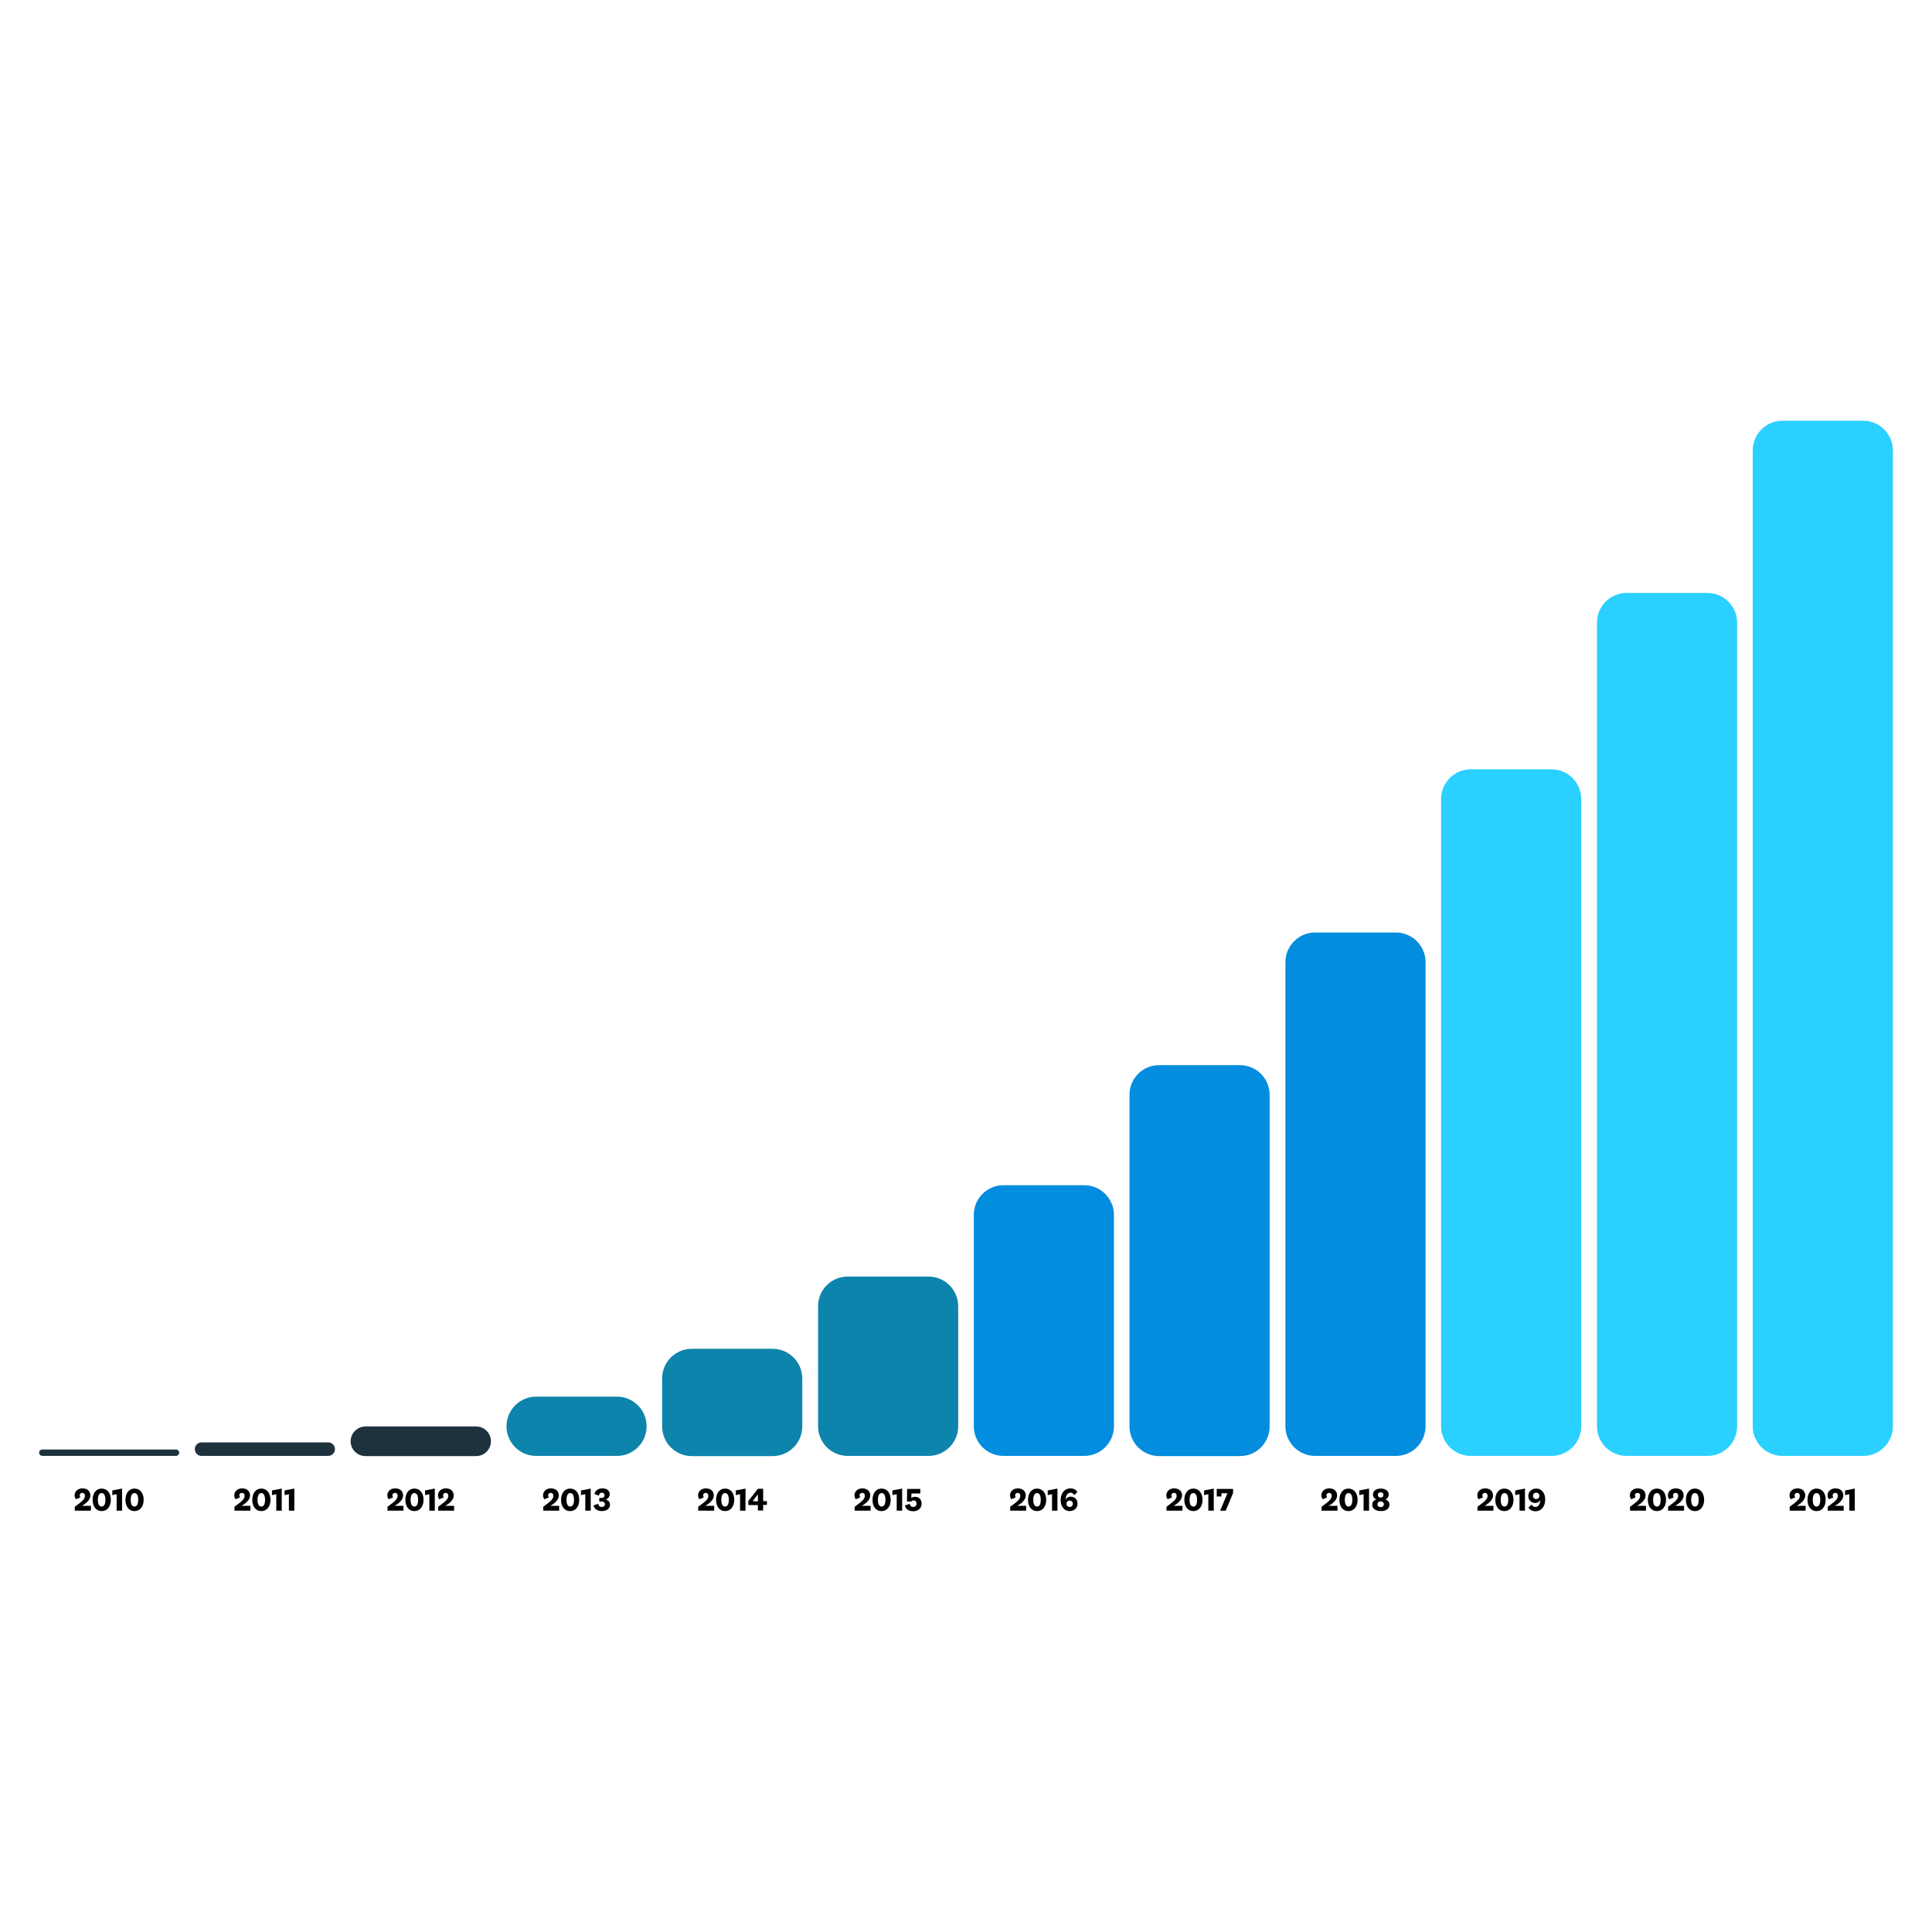 <svg width="1464" height="1464" viewBox="0 0 1464 1464" fill="none" xmlns="http://www.w3.org/2000/svg">
<path d="M1350.62 318.816H1411.89C1424.26 318.816 1434.36 328.91 1434.36 341.277V1080.78C1434.36 1093.15 1424.26 1103.24 1411.89 1103.24H1350.62C1338.26 1103.24 1328.16 1093.15 1328.16 1080.78V341.277C1328.16 328.91 1338.26 318.816 1350.62 318.816Z" fill="#2AD0FF"/>
<path d="M1232.59 449.326H1293.86C1306.23 449.326 1316.32 459.419 1316.32 471.787V1080.79C1316.32 1093.16 1306.23 1103.25 1293.86 1103.25H1232.59C1220.23 1103.25 1210.13 1093.16 1210.13 1080.79V471.787C1210.13 459.419 1220.08 449.326 1232.59 449.326Z" fill="#2AD0FF"/>
<path d="M1114.46 582.953H1175.73C1188.1 582.953 1198.19 593.046 1198.19 605.414V1080.79C1198.19 1093.16 1188.1 1103.25 1175.73 1103.25H1114.46C1102.09 1103.25 1092 1093.16 1092 1080.79V605.414C1092 593.046 1102.09 582.953 1114.46 582.953Z" fill="#2AD0FF"/>
<path d="M996.508 706.625H1057.78C1070.15 706.625 1080.24 716.718 1080.24 729.086V1080.78C1080.24 1093.15 1070.15 1103.24 1057.78 1103.24H996.508C984.14 1103.24 974.047 1093.15 974.047 1080.78V729.086C974.047 716.718 984.14 706.625 996.508 706.625Z" fill="#028DDE"/>
<path d="M878.359 807.125H939.629C951.997 807.125 962.09 817.218 962.09 829.586V1080.92C962.09 1093.29 951.997 1103.38 939.629 1103.38H878.359C865.992 1103.38 855.898 1093.29 855.898 1080.92V829.586C855.898 817.076 865.992 807.125 878.359 807.125Z" fill="#028DDE"/>
<path d="M760.367 898.109H821.637C834.005 898.109 844.098 908.203 844.098 920.57V1080.78C844.098 1093.15 834.005 1103.24 821.637 1103.24H760.367C747.999 1103.24 737.906 1093.15 737.906 1080.78V920.57C737.906 908.203 747.999 898.109 760.367 898.109Z" fill="#028DDE"/>
<path d="M642.359 967.342H703.629C715.997 967.342 726.09 977.435 726.09 989.803V1080.78C726.09 1093.15 715.997 1103.24 703.629 1103.24H642.359C629.992 1103.24 619.898 1093.15 619.898 1080.78V989.803C619.898 977.435 629.849 967.342 642.359 967.342Z" fill="#0D84AB"/>
<path d="M524.211 1022.08H585.481C597.848 1022.08 607.942 1032.17 607.942 1044.54V1080.93C607.942 1093.3 597.848 1103.39 585.481 1103.39H524.211C511.843 1103.39 501.75 1093.3 501.75 1080.93V1044.54C501.75 1032.03 511.843 1022.08 524.211 1022.08Z" fill="#0D84AB"/>
<path d="M406.258 1058.33H467.528C479.895 1058.33 489.989 1068.42 489.989 1080.79C489.989 1093.15 479.895 1103.25 467.528 1103.25H406.258C393.89 1103.25 383.797 1093.15 383.797 1080.79C383.797 1068.42 393.89 1058.33 406.258 1058.33Z" fill="#0D84AB"/>
<path d="M276.918 1080.92H360.791C366.904 1080.92 372.021 1085.9 372.021 1092.15C372.021 1098.26 367.046 1103.38 360.791 1103.38H276.918C270.805 1103.38 265.688 1098.41 265.688 1092.15C265.688 1086.04 270.805 1080.92 276.918 1080.92Z" fill="#1E323E"/>
<path d="M152.75 1093H248.707C251.55 1093 253.825 1095.27 253.825 1098.12C253.825 1100.96 251.55 1103.23 248.707 1103.23H152.75C149.907 1103.23 147.633 1100.96 147.633 1098.12C147.633 1095.27 149.907 1093 152.75 1093Z" fill="#1E323E"/>
<path d="M32.057 1098.4H133.416C134.695 1098.4 135.832 1099.54 135.832 1100.82C135.832 1102.09 134.695 1103.23 133.416 1103.23H32.057C30.778 1103.23 29.641 1102.09 29.641 1100.82C29.641 1099.54 30.636 1098.4 32.057 1098.4Z" fill="#1E323E"/>
<path d="M68.907 1144.75H56.681V1141.77C61.657 1138.07 64.358 1136.23 64.358 1133.52C64.358 1132.1 63.647 1131.25 62.367 1131.25C61.088 1131.25 60.377 1132.1 60.377 1133.24C60.377 1133.81 60.662 1134.23 60.946 1134.66L57.534 1136.08C56.965 1135.37 56.539 1134.23 56.539 1133.1C56.539 1130.4 58.671 1127.84 62.51 1127.84C66.348 1127.84 68.48 1130.11 68.48 1133.24C68.48 1136.65 65.069 1139.35 62.083 1141.06H68.907V1144.75Z" fill="black"/>
<path d="M83.977 1136.51C83.977 1141.34 81.418 1145.04 77.011 1145.04C72.604 1145.04 70.188 1141.34 70.188 1136.51C70.188 1131.67 72.746 1127.98 77.011 1127.98C81.418 1127.98 83.977 1131.53 83.977 1136.51ZM79.854 1136.51C79.854 1133.52 79.001 1131.39 77.011 1131.39C75.021 1131.39 74.168 1133.52 74.168 1136.51C74.168 1139.49 75.021 1141.62 77.011 1141.62C79.001 1141.62 79.854 1139.49 79.854 1136.51Z" fill="black"/>
<path d="M88.379 1144.75V1132.24L85.109 1132.95V1129.4L92.502 1127.98V1144.75H88.379Z" fill="black"/>
<path d="M108.852 1136.51C108.852 1141.34 106.293 1145.04 101.886 1145.04C97.479 1145.04 95.062 1141.34 95.062 1136.51C95.062 1131.67 97.621 1127.98 101.886 1127.98C106.293 1127.98 108.852 1131.53 108.852 1136.51ZM104.729 1136.51C104.729 1133.52 103.876 1131.39 101.886 1131.39C99.896 1131.39 99.043 1133.52 99.043 1136.51C99.043 1139.49 99.896 1141.62 101.886 1141.62C103.876 1141.62 104.729 1139.49 104.729 1136.51Z" fill="black"/>
<path d="M189.891 1144.75H177.666V1141.77C182.641 1138.07 185.342 1136.23 185.342 1133.52C185.342 1132.1 184.631 1131.25 183.352 1131.25C182.072 1131.25 181.362 1132.1 181.362 1133.24C181.362 1133.81 181.646 1134.23 181.93 1134.66L178.519 1136.08C177.95 1135.37 177.523 1134.23 177.523 1133.1C177.523 1130.4 179.656 1127.84 183.494 1127.84C187.332 1127.84 189.465 1130.11 189.465 1133.24C189.465 1136.65 186.053 1139.35 183.068 1141.06H189.749V1144.75H189.891Z" fill="black"/>
<path d="M204.961 1136.51C204.961 1141.34 202.402 1145.04 197.995 1145.04C193.589 1145.04 191.172 1141.34 191.172 1136.51C191.172 1131.67 193.731 1127.98 197.995 1127.98C202.26 1127.98 204.961 1131.53 204.961 1136.51ZM200.839 1136.51C200.839 1133.52 199.986 1131.39 197.995 1131.39C196.005 1131.39 195.152 1133.52 195.152 1136.51C195.152 1139.49 196.005 1141.62 197.995 1141.62C199.986 1141.62 200.839 1139.49 200.839 1136.51Z" fill="black"/>
<path d="M209.363 1144.75V1132.24L206.094 1132.95V1129.4L213.486 1127.98V1144.75H209.363Z" fill="black"/>
<path d="M218.902 1144.75V1132.24L215.633 1132.95V1129.4L223.025 1127.98V1144.75H218.902Z" fill="black"/>
<path d="M305.876 1144.75H293.65V1141.77C298.625 1138.07 301.326 1136.23 301.326 1133.52C301.326 1132.1 300.616 1131.25 299.336 1131.25C298.057 1131.25 297.346 1132.1 297.346 1133.24C297.346 1133.81 297.63 1134.23 297.915 1134.66L294.503 1136.08C293.934 1135.37 293.508 1134.23 293.508 1133.1C293.508 1130.4 295.64 1127.84 299.478 1127.84C303.317 1127.84 305.449 1130.11 305.449 1133.24C305.449 1136.65 302.037 1139.35 299.052 1141.06H305.733V1144.75H305.876Z" fill="black"/>
<path d="M320.946 1136.51C320.946 1141.34 318.387 1145.04 313.98 1145.04C309.573 1145.04 307.156 1141.34 307.156 1136.51C307.156 1131.67 309.715 1127.98 313.98 1127.98C318.387 1127.98 320.946 1131.53 320.946 1136.51ZM316.823 1136.51C316.823 1133.52 315.97 1131.39 313.98 1131.39C311.99 1131.39 311.137 1133.52 311.137 1136.51C311.137 1139.49 311.99 1141.62 313.98 1141.62C315.97 1141.62 316.823 1139.49 316.823 1136.51Z" fill="black"/>
<path d="M325.348 1144.75V1132.24L322.078 1132.95V1129.4L329.47 1127.98V1144.75H325.348Z" fill="black"/>
<path d="M344.258 1144.75H332.033V1141.77C337.008 1138.07 339.709 1136.23 339.709 1133.52C339.709 1132.1 338.999 1131.25 337.719 1131.25C336.44 1131.25 335.729 1132.1 335.729 1133.24C335.729 1133.81 336.013 1134.23 336.298 1134.66L332.886 1136.08C332.317 1135.37 331.891 1134.23 331.891 1133.1C331.891 1130.4 334.023 1127.84 337.861 1127.84C341.699 1127.84 343.832 1130.11 343.832 1133.24C343.832 1136.65 340.42 1139.35 337.435 1141.06H344.116V1144.75H344.258Z" fill="black"/>
<path d="M423.868 1144.75H411.642V1141.77C416.618 1138.07 419.319 1136.23 419.319 1133.52C419.319 1132.1 418.608 1131.25 417.328 1131.25C416.049 1131.25 415.338 1132.1 415.338 1133.24C415.338 1133.81 415.623 1134.23 415.907 1134.66L412.495 1136.08C411.926 1135.37 411.5 1134.23 411.5 1133.1C411.5 1130.4 413.632 1127.84 417.471 1127.84C421.309 1127.84 423.441 1130.11 423.441 1133.24C423.441 1136.65 420.029 1139.35 417.044 1141.06H423.726V1144.75H423.868Z" fill="black"/>
<path d="M438.938 1136.51C438.938 1141.34 436.379 1145.04 431.972 1145.04C427.565 1145.04 425.148 1141.34 425.148 1136.51C425.148 1131.67 427.707 1127.98 431.972 1127.98C436.379 1127.98 438.938 1131.53 438.938 1136.51ZM434.957 1136.51C434.957 1133.52 434.104 1131.39 432.114 1131.39C430.124 1131.39 429.271 1133.52 429.271 1136.51C429.271 1139.49 430.124 1141.62 432.114 1141.62C434.104 1141.62 434.957 1139.49 434.957 1136.51Z" fill="black"/>
<path d="M443.504 1144.75V1132.24L440.234 1132.95V1129.4L447.627 1127.98V1144.75H443.504Z" fill="black"/>
<path d="M458.817 1136.37C460.949 1136.65 462.229 1138.22 462.229 1140.21C462.229 1143.33 459.528 1145.04 455.974 1145.04C452.562 1145.04 450.145 1143.19 449.719 1140.77L453.273 1139.49C453.557 1141.06 454.41 1141.91 455.974 1141.91C457.253 1141.91 458.39 1141.2 458.39 1139.78C458.39 1138.5 457.395 1137.79 455.832 1137.79H454.126V1135.09H455.689C457.395 1135.09 458.106 1134.23 458.106 1132.96C458.106 1131.96 457.395 1131.11 456.116 1131.11C454.694 1131.11 453.983 1132.1 453.841 1133.38L450.43 1132.1C450.998 1129.69 453.131 1127.84 456.4 1127.84C459.812 1127.84 462.086 1129.54 462.086 1132.39C461.802 1134.52 460.523 1135.94 458.817 1136.37Z" fill="black"/>
<path d="M541.321 1144.75H529.095V1141.77C534.071 1138.07 536.772 1136.23 536.772 1133.52C536.772 1132.1 536.061 1131.25 534.782 1131.25C533.502 1131.25 532.791 1132.1 532.791 1133.24C532.791 1133.81 533.076 1134.23 533.36 1134.66L529.948 1136.08C529.38 1135.37 528.953 1134.23 528.953 1133.1C528.953 1130.4 531.085 1127.84 534.924 1127.84C538.762 1127.84 540.894 1130.11 540.894 1133.24C540.894 1136.65 537.483 1139.35 534.497 1141.06H541.179V1144.75H541.321Z" fill="black"/>
<path d="M556.391 1136.51C556.391 1141.34 553.832 1145.04 549.425 1145.04C545.018 1145.04 542.602 1141.34 542.602 1136.51C542.602 1131.67 545.16 1127.98 549.425 1127.98C553.832 1127.98 556.391 1131.53 556.391 1136.51ZM552.268 1136.51C552.268 1133.52 551.415 1131.39 549.425 1131.39C547.435 1131.39 546.582 1133.52 546.582 1136.51C546.582 1139.49 547.435 1141.62 549.425 1141.62C551.415 1141.62 552.268 1139.49 552.268 1136.51Z" fill="black"/>
<path d="M560.793 1144.75V1132.24L557.523 1132.95V1129.4L564.916 1127.98V1144.75H560.793Z" fill="black"/>
<path d="M574.313 1140.49H567.062V1137.36L574.313 1128.12H578.293V1137.51H581.136V1140.35H578.293V1144.61H574.313V1140.49ZM570.332 1137.51L574.313 1137.65V1132.53H574.17L570.332 1137.51Z" fill="black"/>
<path d="M659.86 1144.75H647.634V1141.77C652.61 1138.07 655.311 1136.23 655.311 1133.52C655.311 1132.1 654.6 1131.25 653.321 1131.25C652.041 1131.25 651.33 1132.1 651.33 1133.24C651.33 1133.81 651.615 1134.23 651.899 1134.66L648.487 1136.08C647.919 1135.37 647.492 1134.23 647.492 1133.1C647.492 1130.4 649.625 1127.84 653.463 1127.84C657.301 1127.84 659.433 1130.11 659.433 1133.24C659.433 1136.65 656.022 1139.35 653.036 1141.06H659.718V1144.75H659.86Z" fill="black"/>
<path d="M674.93 1136.51C674.93 1141.34 672.371 1145.04 667.964 1145.04C663.557 1145.04 661.141 1141.34 661.141 1136.51C661.141 1131.67 663.699 1127.98 667.964 1127.98C672.371 1127.98 674.93 1131.53 674.93 1136.51ZM670.949 1136.51C670.949 1133.52 670.097 1131.39 668.106 1131.39C666.116 1131.39 665.263 1133.52 665.263 1136.51C665.263 1139.49 666.116 1141.62 668.106 1141.62C670.097 1141.62 670.949 1139.49 670.949 1136.51Z" fill="black"/>
<path d="M679.496 1144.75V1132.24L676.227 1132.95V1129.4L683.619 1127.98V1144.75H679.496Z" fill="black"/>
<path d="M687.417 1128.27H697.368V1131.68H690.686L690.544 1135.09C691.113 1134.66 692.108 1134.24 693.387 1134.24C696.515 1134.24 698.363 1136.37 698.363 1139.36C698.363 1143.19 695.378 1145.18 691.966 1145.18C688.554 1145.18 686.137 1143.34 685.711 1140.78L689.407 1139.5C689.549 1141.06 690.544 1141.91 692.108 1141.91C693.53 1141.91 694.525 1140.92 694.525 1139.36C694.525 1137.93 693.672 1136.94 692.392 1136.94C691.539 1136.94 690.971 1137.37 690.544 1137.79H687.275L687.417 1128.27Z" fill="black"/>
<path d="M777.711 1144.75H765.486V1141.77C770.461 1138.07 773.162 1136.23 773.162 1133.52C773.162 1132.1 772.452 1131.25 771.172 1131.25C769.893 1131.25 769.182 1132.1 769.182 1133.24C769.182 1133.81 769.466 1134.23 769.751 1134.66L766.339 1136.08C765.77 1135.37 765.344 1134.23 765.344 1133.1C765.344 1130.4 767.476 1127.84 771.314 1127.84C775.153 1127.84 777.285 1130.11 777.285 1133.24C777.285 1136.65 773.873 1139.35 770.888 1141.06H777.569V1144.75H777.711Z" fill="black"/>
<path d="M792.781 1136.51C792.781 1141.34 790.223 1145.04 785.816 1145.04C781.409 1145.04 778.992 1141.34 778.992 1136.51C778.992 1131.67 781.551 1127.98 785.816 1127.98C790.08 1127.98 792.781 1131.53 792.781 1136.51ZM788.659 1136.51C788.659 1133.52 787.806 1131.39 785.816 1131.39C783.826 1131.39 782.973 1133.52 782.973 1136.51C782.973 1139.49 783.826 1141.62 785.816 1141.62C787.948 1141.62 788.659 1139.49 788.659 1136.51Z" fill="black"/>
<path d="M797.184 1144.75V1132.24L793.914 1132.95V1129.4L801.306 1127.98V1144.75H797.184Z" fill="black"/>
<path d="M813.962 1132.96C813.535 1131.82 812.54 1131.11 811.261 1131.11C808.986 1131.11 807.565 1133.24 807.565 1135.94V1136.23C808.276 1134.95 809.697 1134.09 811.261 1134.09C814.388 1134.09 816.521 1136.37 816.521 1139.35C816.521 1142.76 813.962 1145.04 810.55 1145.04C808.276 1145.04 806.57 1144.04 805.432 1142.48C804.295 1141.06 803.727 1139.07 803.727 1136.79C803.727 1131.53 806.57 1127.84 811.119 1127.84C813.678 1127.84 815.526 1128.98 816.379 1130.68L813.962 1132.96ZM810.55 1137.08C809.129 1137.08 808.133 1138.07 808.133 1139.49C808.133 1140.92 809.129 1141.91 810.55 1141.91C811.972 1141.91 812.967 1140.92 812.967 1139.49C812.967 1138.07 811.972 1137.08 810.55 1137.08Z" fill="black"/>
<path d="M896.157 1144.75H883.931V1141.77C888.907 1138.07 891.608 1136.23 891.608 1133.52C891.608 1132.1 890.897 1131.25 889.617 1131.25C888.338 1131.25 887.627 1132.1 887.627 1133.24C887.627 1133.81 887.912 1134.23 888.196 1134.66L884.784 1136.08C884.216 1135.37 883.789 1134.23 883.789 1133.1C883.789 1130.4 885.921 1127.84 889.76 1127.84C893.598 1127.84 895.73 1130.11 895.73 1133.24C895.73 1136.65 892.318 1139.35 889.333 1141.06H896.015V1144.75H896.157Z" fill="black"/>
<path d="M911.227 1136.51C911.227 1141.34 908.668 1145.04 904.261 1145.04C899.854 1145.04 897.438 1141.34 897.438 1136.51C897.438 1131.67 899.996 1127.98 904.261 1127.98C908.526 1127.98 911.227 1131.53 911.227 1136.51ZM907.104 1136.51C907.104 1133.52 906.251 1131.39 904.261 1131.39C902.271 1131.39 901.418 1133.52 901.418 1136.51C901.418 1139.49 902.271 1141.62 904.261 1141.62C906.393 1141.62 907.104 1139.49 907.104 1136.51Z" fill="black"/>
<path d="M915.629 1144.75V1132.24L912.359 1132.95V1129.4L919.752 1127.98V1144.75H915.629Z" fill="black"/>
<path d="M925.562 1131.54V1133.95H922.008V1128.27H934.376V1131.4L928.831 1144.76H924.567L930.111 1131.54H925.562Z" fill="black"/>
<path d="M1013.66 1144.75H1001.43V1141.77C1006.41 1138.07 1009.11 1136.23 1009.11 1133.52C1009.11 1132.1 1008.4 1131.25 1007.12 1131.25C1005.84 1131.25 1005.13 1132.1 1005.13 1133.24C1005.13 1133.81 1005.41 1134.23 1005.7 1134.66L1002.28 1136.08C1001.72 1135.37 1001.29 1134.23 1001.29 1133.1C1001.29 1130.4 1003.42 1127.84 1007.26 1127.84C1011.1 1127.84 1013.23 1130.11 1013.23 1133.24C1013.23 1136.65 1009.82 1139.35 1006.83 1141.06H1013.51V1144.75H1013.66Z" fill="black"/>
<path d="M1028.73 1136.51C1028.73 1141.34 1026.17 1145.04 1021.76 1145.04C1017.35 1145.04 1014.94 1141.34 1014.94 1136.51C1014.94 1131.67 1017.5 1127.98 1021.76 1127.98C1026.03 1127.98 1028.73 1131.53 1028.73 1136.51ZM1024.75 1136.51C1024.75 1133.52 1023.89 1131.39 1021.9 1131.39C1019.91 1131.39 1019.06 1133.52 1019.06 1136.51C1019.06 1139.49 1019.91 1141.62 1021.9 1141.62C1023.89 1141.62 1024.75 1139.49 1024.75 1136.51Z" fill="black"/>
<path d="M1033.29 1144.75V1132.24L1030.02 1132.95V1129.4L1037.42 1127.98V1144.75H1033.29Z" fill="black"/>
<path d="M1039.81 1140.2C1039.81 1138.21 1041.09 1136.65 1043.08 1136.22C1041.38 1135.65 1040.38 1134.23 1040.38 1132.53C1040.38 1129.97 1042.51 1127.98 1046.35 1127.98C1050.05 1127.98 1052.32 1129.97 1052.32 1132.53C1052.32 1134.23 1051.33 1135.65 1049.62 1136.22C1051.61 1136.65 1052.89 1138.21 1052.89 1140.2C1052.89 1143.05 1050.47 1145.04 1046.49 1145.04C1042.23 1145.04 1039.81 1143.05 1039.81 1140.2ZM1043.79 1139.92C1043.79 1141.34 1044.79 1142.05 1046.21 1142.05C1047.63 1142.05 1048.63 1141.2 1048.63 1139.92C1048.63 1138.5 1047.63 1137.79 1046.21 1137.79C1044.79 1137.64 1043.79 1138.5 1043.79 1139.92ZM1048.34 1132.81C1048.34 1131.53 1047.49 1130.82 1046.21 1130.82C1044.93 1130.82 1044.08 1131.53 1044.08 1132.81C1044.08 1134.09 1044.93 1134.8 1046.21 1134.8C1047.49 1134.8 1048.34 1134.09 1048.34 1132.81Z" fill="black"/>
<path d="M1131.81 1144.75H1119.58V1141.77C1124.56 1138.07 1127.26 1136.23 1127.26 1133.52C1127.26 1132.1 1126.55 1131.25 1125.27 1131.25C1123.99 1131.25 1123.28 1132.1 1123.28 1133.24C1123.28 1133.81 1123.56 1134.23 1123.84 1134.66L1120.43 1136.08C1119.86 1135.37 1119.44 1134.23 1119.44 1133.1C1119.44 1130.4 1121.57 1127.84 1125.41 1127.84C1129.25 1127.84 1131.38 1130.11 1131.38 1133.24C1131.38 1136.65 1127.97 1139.35 1124.98 1141.06H1131.66V1144.75H1131.81Z" fill="black"/>
<path d="M1146.88 1136.51C1146.88 1141.34 1144.32 1145.04 1139.91 1145.04C1135.5 1145.04 1133.09 1141.34 1133.09 1136.51C1133.09 1131.67 1135.64 1127.98 1139.91 1127.98C1144.32 1127.98 1146.88 1131.53 1146.88 1136.51ZM1142.89 1136.51C1142.89 1133.52 1142.04 1131.39 1140.05 1131.39C1138.06 1131.39 1137.21 1133.52 1137.21 1136.51C1137.21 1139.49 1138.06 1141.62 1140.05 1141.62C1142.04 1141.62 1142.89 1139.49 1142.89 1136.51Z" fill="black"/>
<path d="M1151.44 1144.75V1132.24L1148.17 1132.95V1129.4L1155.56 1127.98V1144.75H1151.44Z" fill="black"/>
<path d="M1160.66 1140.06C1161.09 1141.2 1162.08 1141.91 1163.36 1141.91C1165.64 1141.91 1167.06 1139.78 1167.06 1137.07V1136.79C1166.35 1138.07 1164.93 1138.92 1163.36 1138.92C1160.23 1138.92 1158.1 1136.65 1158.1 1133.66C1158.1 1130.25 1160.66 1127.98 1164.07 1127.98C1166.35 1127.98 1168.05 1128.97 1169.19 1130.54C1170.33 1131.96 1170.9 1133.95 1170.9 1136.22C1170.9 1141.48 1168.05 1145.18 1163.5 1145.18C1160.94 1145.18 1159.1 1144.04 1158.24 1142.33L1160.66 1140.06ZM1164.07 1135.94C1165.49 1135.94 1166.49 1134.94 1166.49 1133.52C1166.49 1132.1 1165.49 1131.1 1164.07 1131.1C1162.65 1131.1 1161.66 1132.1 1161.66 1133.52C1161.66 1134.94 1162.65 1135.94 1164.07 1135.94Z" fill="black"/>
<path d="M1247.41 1144.75H1235.18V1141.77C1240.16 1138.07 1242.86 1136.23 1242.86 1133.52C1242.86 1132.1 1242.15 1131.25 1240.87 1131.25C1239.59 1131.25 1238.88 1132.1 1238.88 1133.24C1238.88 1133.81 1239.16 1134.23 1239.45 1134.66L1236.03 1136.08C1235.47 1135.37 1235.04 1134.23 1235.04 1133.1C1235.04 1130.4 1237.17 1127.84 1241.01 1127.84C1244.85 1127.84 1246.98 1130.11 1246.98 1133.24C1246.98 1136.65 1243.57 1139.35 1240.58 1141.06H1247.26V1144.75H1247.41Z" fill="black"/>
<path d="M1262.48 1136.51C1262.48 1141.34 1259.92 1145.04 1255.51 1145.04C1251.1 1145.04 1248.69 1141.34 1248.69 1136.51C1248.69 1131.67 1251.25 1127.98 1255.51 1127.98C1259.92 1127.98 1262.48 1131.53 1262.48 1136.51ZM1258.35 1136.51C1258.35 1133.52 1257.5 1131.39 1255.51 1131.39C1253.52 1131.39 1252.67 1133.52 1252.67 1136.51C1252.67 1139.49 1253.52 1141.62 1255.51 1141.62C1257.64 1141.62 1258.35 1139.49 1258.35 1136.51Z" fill="black"/>
<path d="M1276.25 1144.75H1264.03V1141.77C1269 1138.07 1271.7 1136.23 1271.7 1133.52C1271.7 1132.1 1270.99 1131.25 1269.71 1131.25C1268.43 1131.25 1267.72 1132.1 1267.72 1133.24C1267.72 1133.81 1268.01 1134.23 1268.29 1134.66L1264.88 1136.08C1264.31 1135.37 1263.88 1134.23 1263.88 1133.1C1263.88 1130.4 1266.02 1127.84 1269.85 1127.84C1273.69 1127.84 1275.82 1130.11 1275.82 1133.24C1275.82 1136.65 1272.41 1139.35 1269.43 1141.06H1276.11V1144.75H1276.25Z" fill="black"/>
<path d="M1291.32 1136.51C1291.32 1141.34 1288.76 1145.04 1284.35 1145.04C1279.95 1145.04 1277.53 1141.34 1277.53 1136.51C1277.53 1131.67 1280.09 1127.98 1284.35 1127.98C1288.62 1127.98 1291.32 1131.53 1291.32 1136.51ZM1287.2 1136.51C1287.2 1133.52 1286.35 1131.39 1284.35 1131.39C1282.36 1131.39 1281.51 1133.52 1281.51 1136.51C1281.51 1139.49 1282.36 1141.62 1284.35 1141.62C1286.49 1141.62 1287.2 1139.49 1287.2 1136.51Z" fill="black"/>
<path d="M1368.38 1144.75H1356.16V1141.77C1361.13 1138.07 1363.83 1136.23 1363.83 1133.52C1363.83 1132.1 1363.12 1131.25 1361.84 1131.25C1360.56 1131.25 1359.85 1132.1 1359.85 1133.24C1359.85 1133.81 1360.14 1134.23 1360.42 1134.66L1357.01 1136.08C1356.44 1135.37 1356.02 1134.23 1356.02 1133.1C1356.02 1130.4 1358.15 1127.84 1361.99 1127.84C1365.82 1127.84 1367.96 1130.11 1367.96 1133.24C1367.96 1136.65 1364.55 1139.35 1361.56 1141.06H1368.24V1144.75H1368.38Z" fill="black"/>
<path d="M1383.45 1136.51C1383.45 1141.34 1380.89 1145.04 1376.49 1145.04C1372.08 1145.04 1369.66 1141.34 1369.66 1136.51C1369.66 1131.67 1372.22 1127.98 1376.49 1127.98C1380.89 1127.98 1383.45 1131.53 1383.45 1136.51ZM1379.33 1136.51C1379.33 1133.52 1378.48 1131.39 1376.49 1131.39C1374.5 1131.39 1373.64 1133.52 1373.64 1136.51C1373.64 1139.49 1374.5 1141.62 1376.49 1141.62C1378.48 1141.62 1379.33 1139.49 1379.33 1136.51Z" fill="black"/>
<path d="M1397.23 1144.75H1385V1141.77C1389.98 1138.07 1392.68 1136.23 1392.68 1133.52C1392.68 1132.1 1391.97 1131.25 1390.69 1131.25C1389.41 1131.25 1388.7 1132.1 1388.7 1133.24C1388.7 1133.81 1388.98 1134.23 1389.27 1134.66L1385.85 1136.08C1385.29 1135.37 1384.86 1134.23 1384.86 1133.1C1384.86 1130.4 1386.99 1127.84 1390.83 1127.84C1394.67 1127.84 1396.8 1130.11 1396.8 1133.24C1396.8 1136.65 1393.39 1139.35 1390.4 1141.06H1397.08V1144.75H1397.23Z" fill="black"/>
<path d="M1401.36 1144.75V1132.24L1398.09 1132.95V1129.4L1405.49 1127.98V1144.75H1401.36Z" fill="black"/>
</svg>
